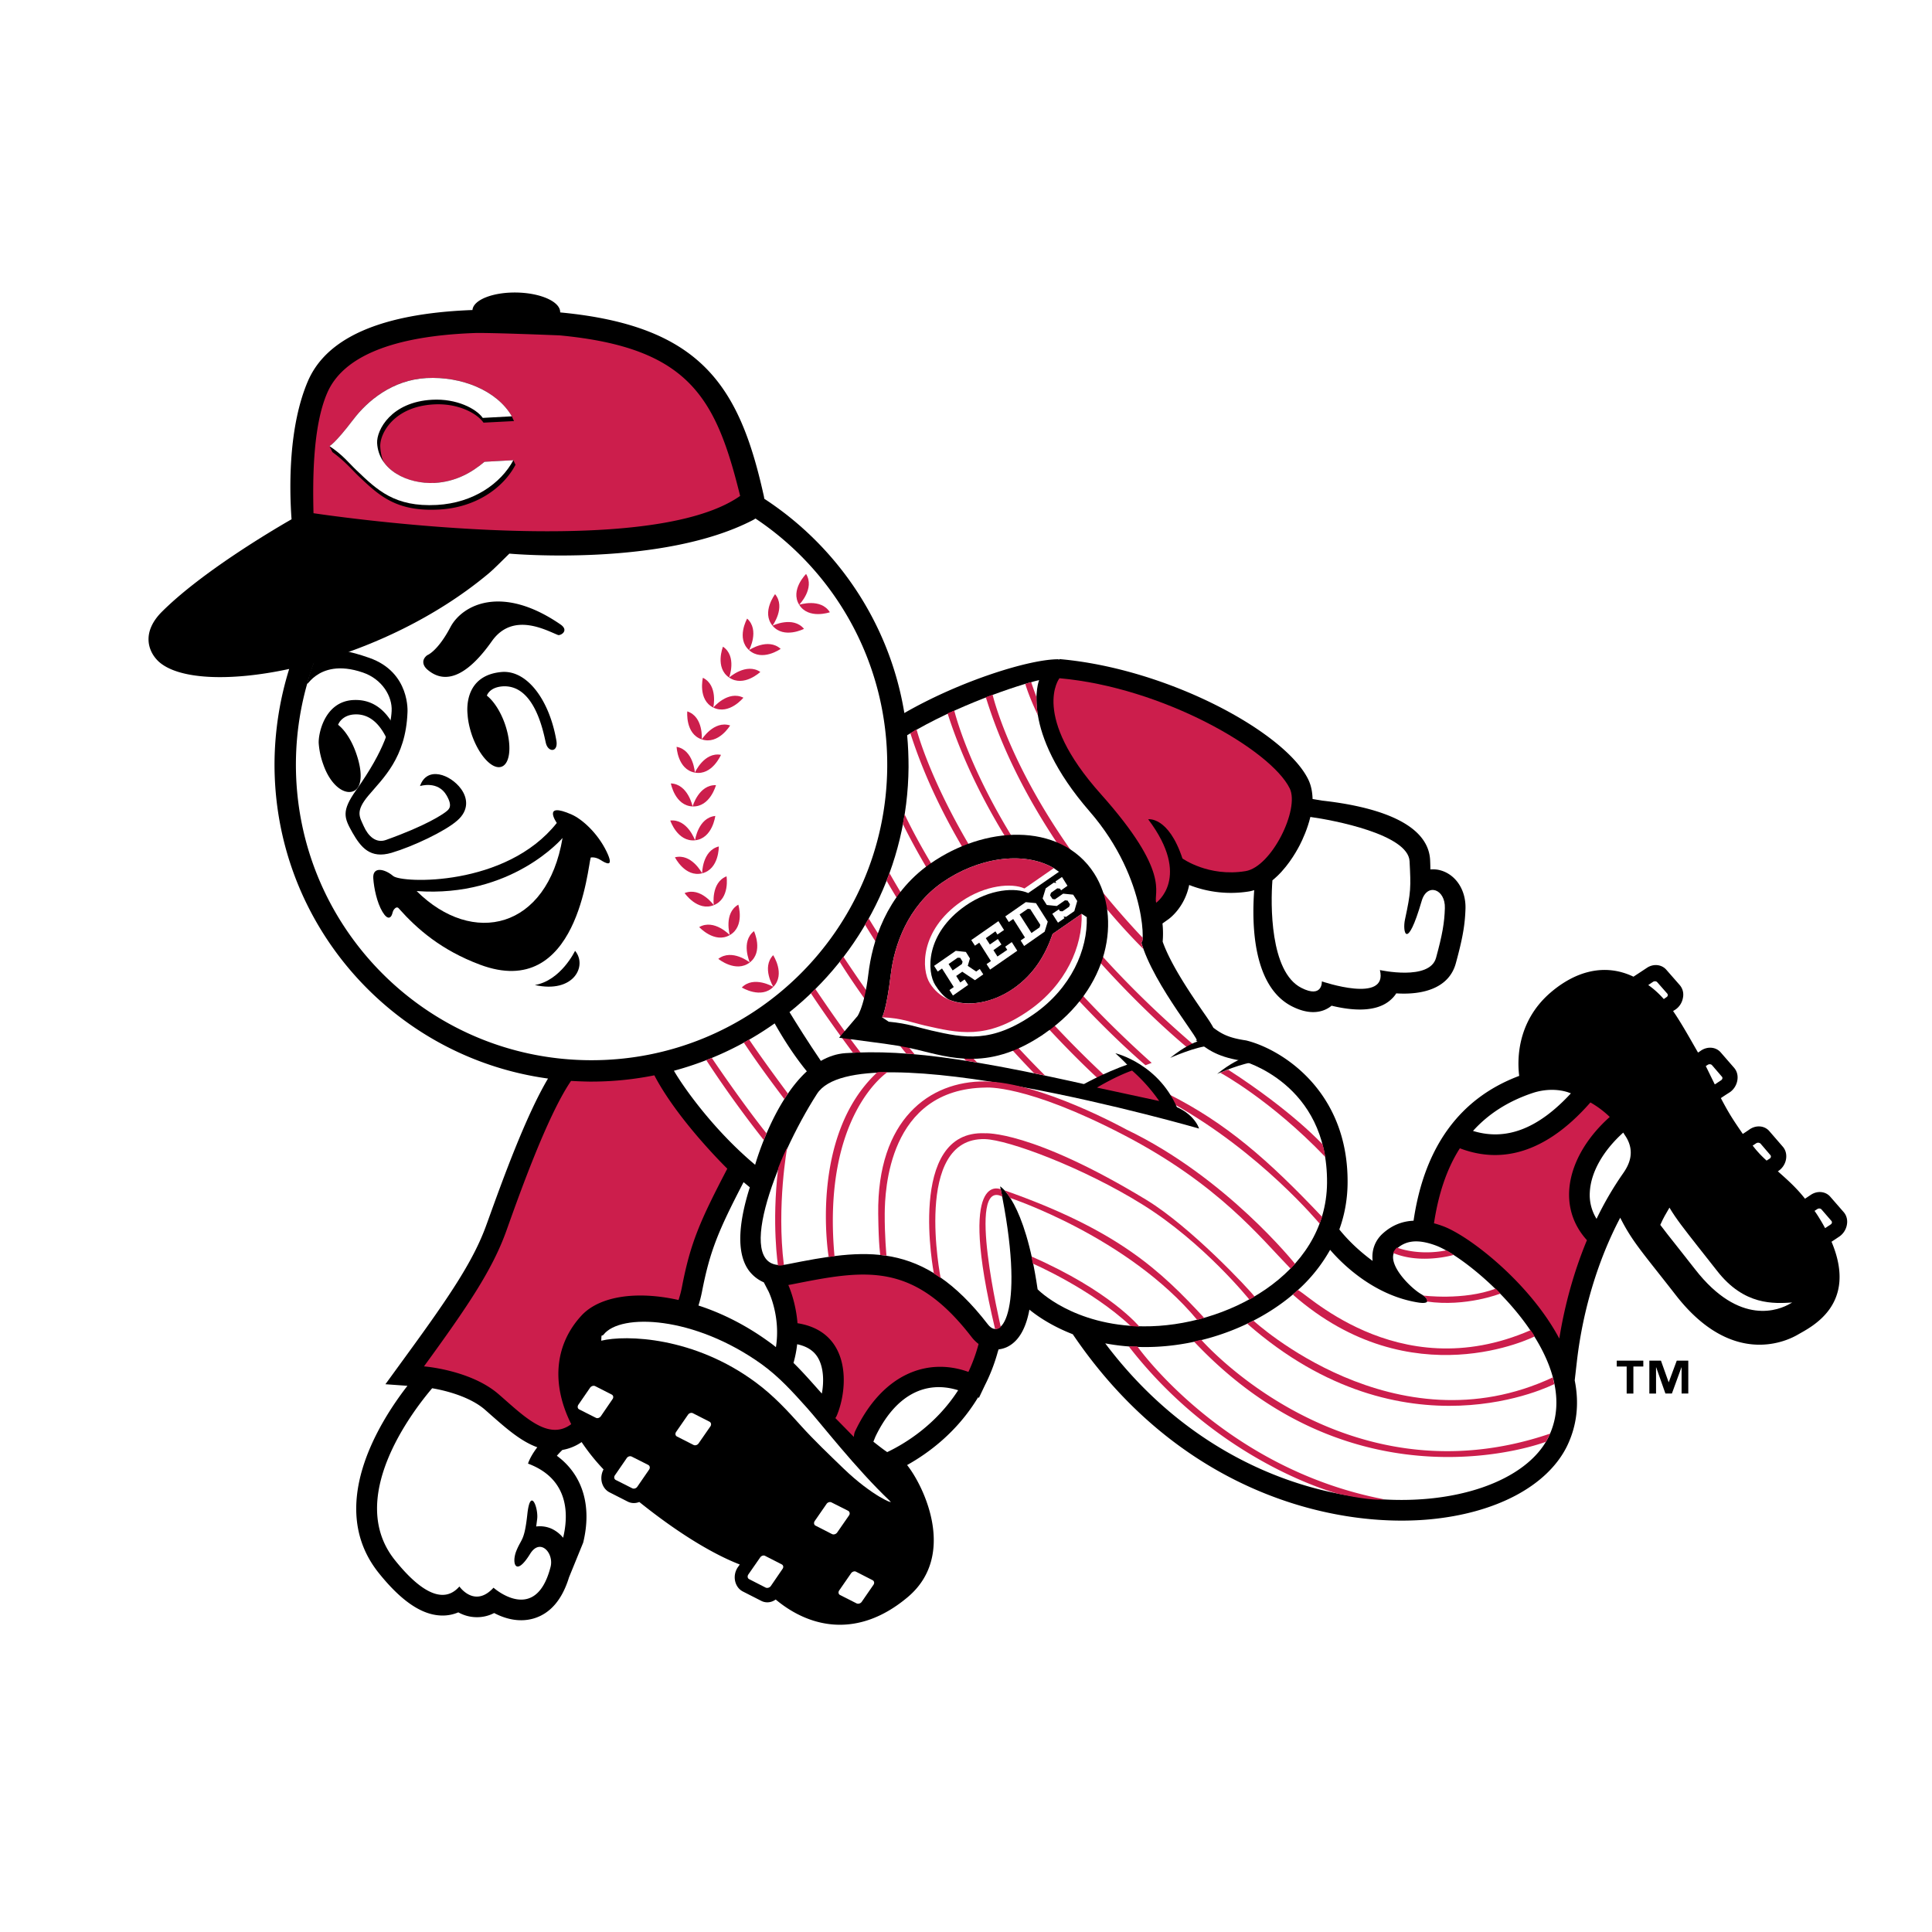 <svg xmlns="http://www.w3.org/2000/svg" width="2500" height="2500" viewBox="0 0 192.756 192.756"><path fill-rule="evenodd" clip-rule="evenodd" fill="#fff" d="M0 0h192.756v192.756H0V0z"/><path d="M186.316 118.881l-1.355-1.547a4.508 4.508 0 0 0-3.66-1.541c.117-1.271-.24-2.508-1.064-3.459l-1.348-1.547a4.462 4.462 0 0 0-2.729-1.498c.115-.289.199-.598.266-.916.26-1.41-.117-2.834-1.039-3.893-.008 0-1.348-1.555-1.348-1.555a4.497 4.497 0 0 0-3.086-1.521c-.074-.131-.141-.25-.215-.375.115-.291.197-.598.264-.906a4.655 4.655 0 0 0-1.037-3.895l-1.357-1.545c-1.506-1.739-4.043-2.048-6.021-.75l-.053.053c-3.301-.866-6.803.031-9.855 2.641-3.287 2.814-4.15 6.242-4.283 8.719-5.174 2.654-8.594 7.389-10.033 13.842a7.826 7.826 0 0 0-.914.451c.051-.518.135-1.031.148-1.562.049-6.742-2.92-11.232-6.238-13.986a6.126 6.126 0 0 0 2.098-.48c3.01.49 5.414.059 7.15-1.365 3.953-.158 6.783-2.072 7.672-5.297.73-2.663 1.014-4.278 1.064-6.175.109-2.919-1.414-5.415-3.744-6.537-.748-2.928-3.66-6.089-12.061-7.305-.066-.174-.109-.374-.184-.547-2.795-5.689-14.008-11.665-24.557-13.377v-.283c0-.042-4.125-.015-4.125-.015-3.104.266-7.886 1.763-12.312 3.817a34.79 34.79 0 0 0-13.293-18.576c-2.595-11.071-7.12-17.902-21.236-19.696 0 0-.008-.009-.008-.017-1.813-1.896-4.941-2.162-6.206-2.179-2.678-.057-4.865.642-6.206 1.854-9.383.643-15.323 3.62-17.584 8.91-1.831 4.292-2.063 9.583-1.964 13.25-3.227 1.937-8.477 5.324-11.896 8.71-1.913 1.896-2.296 3.808-2.279 5.072.017 1.665.723 3.228 1.989 4.411 2.587 2.437 7.228 2.629 11.071 2.27-.3 1.805-.475 3.62-.483 5.464-.133 15.965 10.681 29.799 25.754 33.832-1.679 3.654-3.203 7.879-4.225 10.723l-.217.6c-1.131 3.127-3.311 6.406-7.47 12.109l-2.187 2.988-3.32 4.551 2.562.189c-3.643 6.738-3.677 13.094.174 17.9 2.836 3.553 5.64 5.316 8.568 5.416a7.438 7.438 0 0 0 1.639-.133c.515.152 1.03.252 1.563.291a6.788 6.788 0 0 0 2.063-.207c1.696.607 3.41.699 5.007.207 1.863-.566 4.342-2.088 5.599-6.18-.092.266 1.314-3.209 1.314-3.209l.091-.209.049-.225a14.42 14.42 0 0 0 .333-1.898c.399.16.815.27 1.231.303 3.027 2.342 5.507 3.873 7.437 4.857.017.148.017.307.05.455.283 1.424 1.165 2.586 2.413 3.221.008 0 1.838.932 1.838.932.708.365 1.472.498 2.237.463 5.034 3.373 10.839 2.98 15.839-1.254 5.024-4.25 4.042-10.447 2.113-14.582a22.506 22.506 0 0 0 4.05-3.959l.441.15c.084.033 1.299-2.529 1.299-2.529l.598-1.283c.4-.777.732-1.639 1.039-2.52a6.306 6.306 0 0 0 1.99-1.738c.266.127.582.25.865.383 10.912 15.521 26.611 20.066 37.807 19.076 7.793-.693 13.9-4.078 16.346-9.078 1.199-2.443 1.547-5.105 1.115-7.9l.182-1.674c.332-2.729.98-5.449 1.848-8.018l.615.789 1.822 2.314c5.613 7.221 12.252 7.037 16.238 4.705 5.613-3.195 6.246-7.4 5.387-10.947.484-.631.842-1.344.992-2.129.261-1.43-.122-2.843-1.038-3.901zm-62.978-18.592c-.23-.348-.449-.723-.664-1.033-.947-1.377-2.596-3.806-3.43-5.729a8.98 8.98 0 0 0 1.225-1.505c.465.074.975.114 1.488.14.158 3.602 1.014 6.458 2.553 8.495-.588-.11-.922-.216-1.172-.368z" fill-rule="evenodd" clip-rule="evenodd" fill="#fff"/><path d="M156.729 109.082c-.098-.033-.201-.074-.299-.109-.973-.314-2.248-.346-3.518.076-2.521.842-4.467 2.139-5.949 3.783 3.303 1.018 6.506-.215 9.766-3.75zM161.953 112.998c-2.021 1.816-3.23 3.961-3.336 5.924a4.485 4.485 0 0 0 .672 2.682 32.48 32.48 0 0 1 2.629-4.512c.484-.689 1.332-2.064.275-3.717-.082-.123-.166-.248-.24-.377z" fill-rule="evenodd" clip-rule="evenodd" stroke="#fff" stroke-width="6.273" stroke-miterlimit="2.613"/><path d="M160.605 111.438a9.548 9.548 0 0 0-1.93-1.447c-5.057 5.77-9.65 5.863-13.025 4.574-1.359 2.127-2.156 4.676-2.582 7.484.301.076.602.176.918.293 2.617.973 8.617 5.631 11.586 11.207.541-3.381 1.473-6.723 2.756-9.816-3.215-3.547-1.848-8.618 2.277-12.295zM166.562 120.486c.672 1.131 1.463 2.129 2.893 3.951l1.85 2.346c2.719 3.502 5.688 3.271 7.502 3.17l-.186.102c-1.098.646-5.039 2.316-9.498-3.412l-1.846-2.346c-.666-.84-1.189-1.496-1.631-2.09.426-.932.434-.863.916-1.721zM52.682 146.025s.166-.633.923-1.631c-1.622-.584-3.069-1.863-4.5-3.113l-.732-.646c-1.447-1.25-3.793-1.883-5.257-2.129-2.063 2.43-8.618 11.029-3.719 17.145 4.018 5.014 5.814 3.318 6.438 2.635 0 0 1.514 2.182 3.403.119 0 0 4.193 3.748 5.689-2.064.366-1.373-1.032-2.961-2.046-1.297-1.464 2.361-1.847.863-1.363-.318.507-1.264.798-.93 1.097-3.67.3-2.742 1.098-.629.982.461-.033.266-.067.525-.101.781a2.907 2.907 0 0 1 1.481.199c.465.207.881.525 1.206.924.508-2.099.725-5.817-3.501-7.396zM81.629 135.502c-.407-.723-1.098-1.174-2.096-1.387a11.132 11.132 0 0 1-.366 1.861c.999.979 1.897 2.02 2.828 3.061.226-1.217.176-2.58-.366-3.535zM87.32 143.379c.033-.068-.065.166-.183.457.682.541 1.081.84 1.381 1.041 1.748-.834 4.841-2.697 7.078-6.172-3.302-1.031-6.297.514-8.276 4.674z" fill-rule="evenodd" clip-rule="evenodd" stroke="#fff" stroke-width="6.273" stroke-miterlimit="2.613"/><path d="M143.27 124.271c-1.996-.74-3.086-.406-3.893.291-1.389 1.215 1.281 3.902 2.422 4.559.656.381 1.07 1.047-.291.832-4.512-.709-7.705-3.977-8.803-5.258a15.794 15.794 0 0 1-2.729 3.561c-3.9 3.832-9.99 6.191-15.904 6.139a21.632 21.632 0 0 1-3.801-.367c14.98 19.939 39.934 18.104 44.227 9.336 3.869-7.928-7.668-17.768-11.228-19.093zM96.936 133.396c-5.889-7.635-10.714-6.688-18.01-5.238a5.5 5.5 0 0 0-.274.047c.25.584.766 1.982.915 3.812 5.341.846 5.075 6.369 3.96 9.117a1.654 1.654 0 0 1-.183.348l1.846 1.881c.017-.219.049-.408.125-.566 2.719-5.732 7.219-7.396 11.303-5.922.401-.852.749-1.783 1.016-2.787a3.682 3.682 0 0 1-.698-.692zM84.159 146.514c-1.548-1.496-2.945-2.828-4.2-4.215-1.423-1.59-2.787-3.062-4.526-4.352-6.18-4.598-12.977-4.783-15.446-4.186.016-.812.049-.365.232-.605 1.689-2.158 9.05-1.871 15.771 2.953 1.748 1.264 3.095 2.762 4.519 4.35 1.255 1.389 4.931 6.133 8.292 9.307.092.086-.15-.072 0 0 .498.392-1.764-.479-4.642-3.252zM17.811 62.423c4.425-4.392 11.496-8.319 11.496-8.319 6.28-.181 8.634-.333 16.87.342 1.115.099 1.689.723 1.048 1.265-13.833 11.537-34.371 11.622-29.414 6.712z" fill-rule="evenodd" clip-rule="evenodd" stroke="#fff" stroke-width="6.273" stroke-miterlimit="2.613"/><path d="M75.375 51.734c-.1.06-.191.126-.292.173-8.991 4.645-23.915 3.362-24.264 3.328-.799.784-1.58 1.574-2.097 2.005-5.198 4.335-11.586 7.297-17.4 8.895a29.595 29.595 0 0 0-1.798 9.906c-.132 16.287 12.96 29.605 29.249 29.736 16.287.135 29.613-12.958 29.746-29.246.081-10.33-5.15-19.466-13.144-24.797zM52.624 31.678c.009-.5-.923-.932-2.079-.947a4.25 4.25 0 0 0-1.189.134c.324-.31 1.063-.519 1.93-.5 1.165.015 2.088.447 2.079.939 0 .308-.366.574-.914.724a.57.57 0 0 0 .173-.35zM58.023 131.244c1.78-1.916 5.456-2.488 9.674-1.543.142-.43.257-.854.341-1.297.849-4.416 1.796-6.57 4.525-11.805 0 0-4.924-4.797-7.279-9.314a31.848 31.848 0 0 1-6.53.625 41.33 41.33 0 0 1-1.78-.068c-2.395 3.492-5.257 11.605-6.496 15.072-1.382 3.795-3.777 7.371-8.177 13.41 0 0 4.625.352 7.42 2.754 2.495 2.156 4.966 4.742 7.27 3.01-2.096-4.201-1.531-8.076 1.032-10.844z" fill-rule="evenodd" clip-rule="evenodd" stroke="#fff" stroke-width="6.273" stroke-miterlimit="2.613"/><path d="M123.922 105.832c-2.738-.42-3.609-1.299-4.742-2.125 1.371 1-4.168-5.383-5.348-9.822.324 1.199.863-6.042-5.127-12.937-7.045-8.118-5.031-13.093-5.031-13.093-2.055.475-8.219 2.505-13.168 5.5.1 1.046.141 2.111.141 3.193-.083 9.897-4.708 18.702-11.878 24.432.633 1.039 1.864 3.01 3.129 4.865.765-.434 1.579-.715 2.461-.773 6.229-.398 13.327.475 31.876 4.984 2.879.697 3.395 2.541 3.395 2.541s-34.015-9.828-38.115-3.467c-4.159 6.463-8.569 18.109-2.996 17.012 7.695-1.529 13.493-2.512 20.048 6 1.381 1.779 3.775-1.49 1.215-13.777 0 0 2.445 1.365 3.742 10.271 0 0 3.504 3.637 10.564 3.693 8.145.068 18.234-5.137 18.311-14.307.081-9.981-8.477-12.19-8.477-12.19z" fill-rule="evenodd" clip-rule="evenodd" stroke="#fff" stroke-width="6.273" stroke-miterlimit="2.613"/><path d="M80.499 106.885c-.732-.889-1.914-2.471-3.211-4.781a31.663 31.663 0 0 1-10.049 4.725c.899 1.564 3.927 5.891 8.102 9.383 0-.001 1.714-6.163 5.158-9.327z" fill-rule="evenodd" clip-rule="evenodd" stroke="#fff" stroke-width="6.273" stroke-miterlimit="2.613"/><path d="M77.621 126.262s-.648-4.127.018-9.717c0 0 .381-1.031.906-2.09 0 0-1.073 5.766-.341 11.738-.001 0-.134.102-.583.069zM99.281 132.598s.375.02.566-.215c0 0-3.527-14.906.166-12.994 0 0-.148-.635-.166-.732.001-.001-4.392-2.063-.566 13.941z" fill-rule="evenodd" clip-rule="evenodd"/><path d="M98.268 113.65c-7.213-.191-4.418 13.865-4.418 13.865-.407-.289-.674-.441-.674-.441s-2.777-14.355 5.092-14.008c0 0 4.615-.332 16.137 6.664 4.4 2.684 10.191 8.873 10.764 9.631 0 0-.24.141-.514.307 0 0-4.576-5.705-10.666-9.49-5.973-3.717-13.401-6.463-15.721-6.528z" fill-rule="evenodd" clip-rule="evenodd"/><path d="M103.025 126.061s5.807 2.51 9.766 6.221c0 0-.033.035.883.076 0 0-2.914-3.562-10.748-6.988l.099.691zM100.779 119.52s11.77 3.881 18.666 12.166l.699-.199c-4.326-4.67-8.518-8.721-19.947-12.732 0-.001.242.208.582.765z" fill-rule="evenodd" clip-rule="evenodd"/><path d="M87.828 125.211l.615.066s-.191-2.021-.174-4.217c.024-2.197.316-12.42 10.065-12.553 0 0 3.977-.367 13.758 4.717 9.465 4.916 13.611 10.207 16.67 13.35 0 0 .309-.299.449-.471 0 0-6.861-8.635-16.844-13.418 0 0-8.576-4.744-14.1-4.791-5.525-.043-10.765 3.791-10.648 13.223.042 3.262.209 4.094.209 4.094zM121.75 107.029s4.982 2.676 10.463 8.391c0 0-.025-.438-.256-1.238 0 0-2.961-3.285-9.416-7.453 0 0-.275.066-.791.3zM116.551 109.139c5.791 2.912 9.982 6.584 15.365 12.279 0 0-.186.441-.26.666 0 0-5.891-7.121-14.623-11.979l-.482-.966zM141.988 129.256s4.018.52 7.236-.686c0 0 .268.252.467.492 0 0-3.436 1.357-7.344.791.001.001.157-.285-.359-.597zM128.996 129.17s.131-.146.449-.457c.316-.309 9.824 9.859 23.258 4.002 0 0 .299.365.398.623.001 0-12.251 6.232-24.105-4.168z" fill-rule="evenodd" clip-rule="evenodd"/><path d="M125.061 131.766s14.102 13.043 29.863 5.656l.148.664s-14.947 7.754-30.635-6.02l.624-.3z" fill-rule="evenodd" clip-rule="evenodd"/><path d="M119.129 133.848l.715-.186s14.225 16.404 34.822 9.367l-.416.814c0 .001-18.85 7.28-35.121-9.995zM112.617 134.328h.855s8.576 12.186 24.613 15.256c0 0-.871.25-4.576-.551.001 0-11.825-3-20.892-14.705zM76.206 113.748c.083-.219.175-.447.266-.674-2.187-2.75-4.608-6.264-5.457-7.527-.183.084-.366.15-.548.225a111.543 111.543 0 0 0 5.739 7.976zM78.252 109.656c.117-.186.232-.367.357-.551-1.538-2.062-3.069-4.191-3.868-5.391-.183.1-.349.199-.532.301 1.482 2.239 2.995 4.245 4.043 5.641zM85.856 105c-1.764-2.283-3.611-4.994-4.517-6.342-.142.141-.292.307-.433.451a129.27 129.27 0 0 0 4.192 5.922c.25-.017.507-.017.758-.031zM90.414 105.111c.266.02.549.045.832.068-2.969-3.541-6.147-8.285-7.104-9.729-.132.166-.232.332-.366.505 2.446 3.887 5.557 7.848 6.638 9.156zM96.378 105.832c.366.047.741.111 1.124.18-5.242-5.432-9.674-12.46-10.831-14.375-.133.218-.249.4-.366.617 3.677 6.09 8.602 11.904 10.073 13.578zM104.271 107.311C95.29 98.4 89.965 89.293 88.742 87.104c-.092.259-.2.5-.291.758 5.39 9.384 12.859 17.317 14.723 19.214.367.074.732.151 1.097.235zM110.246 108.242l.781-.174C97.336 95.514 91.329 83.544 90.248 81.232c-.05.342-.117.641-.174.974 7.346 14.786 20.172 26.036 20.172 26.036zM114.287 106.277l.615-.232C96.687 89.759 91.995 74.827 91.445 72.771c-.215.1-.391.251-.616.385 5.915 18.474 23.458 33.121 23.458 33.121zM118.439 104.5l.557-.342c-18.699-16.081-23.141-30.803-23.79-33.265-.217.1-.451.181-.666.281 6.022 18.818 23.899 33.326 23.899 33.326zM114.072 94.674c-.092-.275-.184-.532-.24-.789.074.266.139.123.174-.318-11.48-12.185-14.492-22.341-14.975-24.256-.215.084-.449.166-.674.25 4.002 13.035 13.735 23.159 15.715 25.113zM103.408 69.536c-.309-.815-.492-1.372-.525-1.472-.191.05-.383.101-.59.167.398 1.355 1.23 3.069 1.264 3.135a10.566 10.566 0 0 1-.149-1.83zM82.678 125.41s-2.029-12.035 4.858-18.434c0 0 .066-.033 1.022-.014 0 0-6.588 4.266-5.298 18.381l-.582.067zM139.377 124.471s2.021.84 4.908.283c0 0 .074 0 .748.449 0 0-3.262.971-6.037-.193 0 0 .106-.299.381-.539z" fill-rule="evenodd" clip-rule="evenodd"/><path d="M115.686 110.438s-1.846-3.109-4.408-5.357c0 0 4.525 1.057 6.338 5.873l-1.93-.516zM125.434 105.297s-1.338-.283-4 1.848c0 0 2.654-1.182 3.986-1.201l.014-.647zM120.742 103.693s-1.33-.291-3.992 1.854c0 0 2.652-1.182 3.992-1.205v-.649z" fill-rule="evenodd" clip-rule="evenodd" stroke="#fff" stroke-width="6.273" stroke-miterlimit="2.613"/><path d="M103.391 101.754c5.816-4.043 6.68-10.232 4.441-13.751-2.678-4.2-9.182-3.967-14.1-.54-3.95 2.744-5.173 7.035-5.514 9.882-.466 3.893-1.398 4.99-1.398 4.99 2.479.324 3.686.516 4.941.822 3.529.851 6.739 1.999 11.63-1.403z" fill-rule="evenodd" clip-rule="evenodd" stroke="#fff" stroke-width="3.178" stroke-miterlimit="2.613"/><path fill-rule="evenodd" clip-rule="evenodd" stroke="#fff" stroke-width="6.273" stroke-miterlimit="2.613" d="M100.172 92.787l-.559-.884-2.702 1.883h-.009l.368.565.431-.3 1.164 1.836-.424.295v.007l-.007.008.349.539 2.711-1.879-.549-.864-.656.459.207.313-.982.666-.399-.633.799-.566-.357-.546-.799.546-.406-.631.962-.681.2.315.658-.448z"/><path d="M97.395 96.93l-.841-.566.217-.74-.408-.65-1.006-.109-2.163 1.499.366.566.426-.303 1.172 1.85-.432.301.349.547 1.523-1.064-.358-.541-.433.301-.407-.65.607-.422 1.265.846.83-.582-.35-.539-.357.256zm-2.755-.748l.907-.633.257.015.234.384-.068.234-.923.639-.407-.639z" fill-rule="evenodd" clip-rule="evenodd"/><path d="M97.395 96.93l-.841-.566.217-.74-.408-.65-1.006-.109-2.163 1.499.366.566.426-.303 1.172 1.85-.432.301.349.547 1.523-1.064-.358-.541-.433.301-.407-.65.607-.422 1.265.846.83-.582-.35-.539-.357.256m-2.755-.748l.907-.633.257.015.234.384-.068.234-.923.639-.407-.639z" fill="none" stroke="#fff" stroke-width="6.273" stroke-miterlimit="2.613"/><path d="M107.916 91.171l-2.895 2.005c-.682 1.987-1.797 3.984-3.91 5.451-2.062 1.43-4.558 1.887-6.438 1.104-.549-.297-1.064-.973-1.355-1.438-.857-1.33-1.015-5.125 3.019-7.936 2.437-1.696 5.007-1.822 6.248-1.256l3.068-2.122c-.131-.083-.514-.366-.514-.366-3.096-1.788-7.637-1-11.131 1.43-3.443 2.396-4.774 6.241-5.124 9.111-.466 3.799-.881 4.34-.881 4.34l.666.443c1.913.174 2.911.574 4.259.879 3.311.758 6.007 1.291 10.232-1.645 3.701-2.58 5.373-6.422 5.266-9.667l-.51-.333z" fill-rule="evenodd" clip-rule="evenodd" stroke="#fff" stroke-width="6.273" stroke-miterlimit="2.613"/><path d="M92.278 102.318c-1.348-.314-2.354-.746-4.276-.824 0 0 .416-.541.881-4.34.35-2.87 1.681-6.714 5.124-9.111 3.495-2.429 8.036-3.217 11.131-1.43l-2.928 2.03c-1.24-.566-3.895-.366-6.323 1.315-4.126 2.876-3.976 6.805-3.11 8.15 1.772 2.797 5.639 2.389 8.334.518 2.113-1.467 3.229-3.464 3.91-5.451l2.895-2.005c.109 3.227-1.564 7.088-5.266 9.651-4.224 2.947-7.062 2.247-10.372 1.497z" fill-rule="evenodd" clip-rule="evenodd" stroke="#fff" stroke-width="6.273" stroke-miterlimit="2.613"/><path d="M102.342 90.007l-2.045 1.423.35.558h.008l.434-.299 1.172 1.845-.432.299.348.551 2.047-1.43.309-.999-1.174-1.848-1.017-.1zm1.449 2.262l-.068.252-.814.565-1.182-1.849.816-.565.248.033 1 1.564z" fill-rule="evenodd" clip-rule="evenodd"/><path d="M102.342 90.007l-2.045 1.423.35.558h.008l.434-.299 1.172 1.845-.432.299.348.551 2.047-1.43.309-.999-1.174-1.848-1.017-.1m1.449 2.262l-.068.252-.814.565-1.182-1.849.816-.565.248.033 1 1.564z" fill="none" stroke="#fff" stroke-width="6.273" stroke-miterlimit="2.613"/><path fill-rule="evenodd" clip-rule="evenodd" stroke="#fff" stroke-width="6.273" stroke-miterlimit="2.613" d="M107.068 89.26l-.998-.1-.816.566-.248-.033-.235-.36.084-.258.631-.447.268.033.107.167.641-.452-.549-.879-.656.446.09.153-.258-.034-.797.566-.309 1.013.416.651.999.1.814-.566.26.024.24.375-.082.24-.666.458-.25-.017-.117-.182-.649.447.567.884.648-.451-.099-.157.265.025.815-.566.291-1.014-.407-.632zM42.625 65.369s1.032-.366 2.321-2.813c1.182-2.211 5.107-4.274 10.948-.273.949.639.017 1.157-.217 1.072-1.132-.433-4.492-2.37-6.604.616-2.046 2.903-4.359 4.626-6.439 2.829-.443-.384-.616-.965-.009-1.431zM50.028 67.047c2.554-.231 4.791 2.796 5.482 6.848.2 1.171-.814 1.205-1.048.24-.232-.98-1.089-5.864-4.317-5.657-.898.066-1.389.466-1.572.924.666.524 1.348 1.537 1.797 2.811.715 2.047.566 3.968-.334 4.283-.906.319-2.221-1.079-2.943-3.128-.25-.731-.4-1.431-.441-2.062-.092-.822-.159-3.932 3.376-4.259zM35.247 69.843c2.112-.107 3.51 1.216 4.409 3.312a7.889 7.889 0 0 1-.6 1.729c-.566-1.722-1.646-3.745-3.727-3.603-.897.058-1.422.575-1.596 1.032.665.516 1.348 1.54 1.788 2.805.723 2.044.583 3.526-.316 3.84-.906.318-2.238-.632-2.953-2.695a7.788 7.788 0 0 1-.449-2.044c-.083-.83.498-4.224 3.444-4.376z"/><path d="M41.901 78.427s1.788-.589 2.662.941c.633 1.107.233 1.388-.117 1.655-.333.251-1.904 1.339-5.939 2.78-.99.357-1.771-.375-2.212-1.364-.408-.932-.882-1.463.458-3.062 1.446-1.723 3.727-3.745 3.901-8.285 0 0 .316-4.011-3.81-5.457-4.226-1.481-4.659-.498-5.241-.232 0 0-.483.979-.891 2.496-.39 1.479.674-2.462 5.499-.798 1.914.656 2.945 2.376 2.862 3.84-.075 1.483-.649 3.813-3.536 7.887-1.497 2.113-1.206 2.761-.374 4.244.848 1.479 1.78 2.642 3.91 2.011 2.129-.632 5.332-2.145 6.538-3.209 1.215-1.049 1.041-2.281.375-3.18-1.041-1.413-3.377-2.311-4.085-.267zM55.552 82.106s-1.522-2.162 1.48-.841c1.039.457 2.588 1.839 3.486 3.693.799 1.656-.051 1.19-.599.841-.549-.35-.981-.242-.981-.242-.3.833-1.272 14.351-11.048 10.689-3.867-1.448-6.271-3.558-8.068-5.573-.033-.041-.199-.3-.474.018-.208.241-.166.433-.274.633-.1.199-.383.532-.915-.352-.557-.932-.848-2.363-.916-3.328-.091-1.23 1.131-.964 1.979-.248.849.732 11.264 1.113 16.33-5.29z" fill-rule="evenodd" clip-rule="evenodd" stroke="#fff" stroke-width="6.273" stroke-miterlimit="2.613"/><path d="M56.125 83.604c-1.522 9.099-8.951 10.862-14.557 5.298 9.491.691 14.557-5.298 14.557-5.298zM57.374 94.864c1.247 1.483-.117 4.278-4.01 3.413 2.603-.451 4.01-3.413 4.01-3.413z" fill-rule="evenodd" clip-rule="evenodd" stroke="#fff" stroke-width="6.273" stroke-miterlimit="2.613"/><path d="M77.155 98.459s-1.198-1.93-.017-3.16c0 0 1.248 1.894.017 3.16zM77.155 98.459s-1.955-1.156-3.144.064c0 0 1.921 1.186 3.144-.064zM74.809 96.023s-.932-2.072.417-3.123c-.001.001.963 2.049-.417 3.123zM74.809 96.023s-1.78-1.406-3.144-.358c0 0 1.746 1.431 3.144.358zM72.812 93.293s-.631-2.189.849-3.035c0 0 .673 2.163-.849 3.035zM72.812 93.293s-1.563-1.646-3.052-.798c0 .001 1.53 1.672 3.052.798zM71.215 90.307s-.315-2.245 1.272-2.876c.001-.001.358 2.229-1.272 2.876zM71.215 90.307s-1.314-1.844-2.911-1.205c.001 0 1.281 1.862 2.911 1.205zM70.051 87.131s0-2.264 1.664-2.68c0 0 .041 2.262-1.664 2.68zM70.051 87.131s-1.048-2.015-2.712-1.598c0 0 1.006 2.021 2.712 1.598zM69.344 83.837s.308-2.255 2.021-2.43c-.001 0-.275 2.245-2.021 2.43zM69.344 83.837s-.756-2.148-2.471-1.973c0 0 .714 2.146 2.471 1.973zM69.102 80.458s.616-2.187 2.33-2.121c0 0-.583 2.186-2.33 2.121zM69.102 80.458s-.466-2.231-2.171-2.296c0 0 .408 2.228 2.171 2.296zM69.328 77.083s.923-2.083 2.603-1.773c-.001-.001-.883 2.086-2.603 1.773zM69.328 77.083s-.142-2.263-1.823-2.572c0-.001.091 2.262 1.823 2.572zM70.017 73.769s1.206-1.92 2.828-1.389c0 0-1.156 1.941-2.828 1.389zM70.017 73.769s.183-2.263-1.447-2.794c0 0-.217 2.247 1.447 2.794zM71.166 70.593s1.463-1.748 3.003-.983c-.001 0-1.423 1.756-3.003.983zM71.166 70.593s.499-2.222-1.04-2.971c-.001.001-.524 2.196 1.04 2.971zM72.746 67.598s1.697-1.514 3.111-.558c0 .001-1.647 1.557-3.111.558zM72.746 67.598s.799-2.129-.616-3.079c0 .001-.831 2.097.616 3.079zM74.734 64.862s1.881-1.274 3.153-.125c0 0-1.846 1.313-3.153.125zM74.734 64.862s1.081-1.998-.191-3.145c-.001 0-1.115 1.971.191 3.145zM77.072 62.423s2.046-.999 3.144.317c0 .001-2.013 1.032-3.144-.317zM77.072 62.423s1.347-1.831.258-3.143c0 0-1.373 1.798-.258 3.143z" fill-rule="evenodd" clip-rule="evenodd" stroke="#fff" stroke-width="5.382" stroke-miterlimit="2.613"/><path d="M79.733 60.336s2.164-.699 3.062.749c0 0-2.13.739-3.062-.749z" fill-rule="evenodd" clip-rule="evenodd" stroke="#fff" stroke-width="6.273" stroke-miterlimit="2.613"/><path d="M79.733 60.336s1.589-1.622.69-3.071c0 0-1.604 1.583-.69 3.071z" fill-rule="evenodd" clip-rule="evenodd" stroke="#fff" stroke-width="5.382" stroke-miterlimit="2.613"/><path d="M76.389 158.395c.166.074.4.01.517-.158l1.172-1.715c.118-.166.075-.365-.091-.447l-1.646-.842c-.151-.09-.383-.018-.5.156l-1.181 1.699c-.117.184-.076.383.083.465l1.646.842zM63.08 148.486c.166.084.398.008.507-.158l1.174-1.705c.115-.166.082-.373-.083-.465l-1.647-.832c-.167-.084-.391-.02-.507.158l-1.173 1.705c-.117.166-.083.381.083.467l1.646.83zM59.437 141.447c.166.094.382.02.507-.146l1.173-1.717c.116-.166.075-.365-.083-.447l-1.647-.84c-.166-.084-.399-.01-.515.156l-1.174 1.707c-.106.174-.074.375.092.457l1.647.83zM69.194 144.162c.158.08.392.016.507-.158l1.182-1.705c.108-.166.066-.375-.101-.459l-1.646-.84c-.167-.084-.383-.018-.5.156l-1.18 1.707c-.117.174-.075.375.083.457l1.655.842zM85.456 159.967c.167.082.4.016.516-.15l1.182-1.713c.108-.166.066-.365-.1-.451l-1.64-.84c-.166-.092-.389-.006-.506.158l-1.181 1.707c-.116.174-.076.373.083.457l1.646.832zM83.01 153.055c.176.082.399.008.517-.16l1.181-1.703c.117-.166.066-.373-.091-.461l-1.647-.83c-.158-.09-.391-.025-.508.15l-1.181 1.707c-.108.172-.075.373.083.455l1.646.842zM182.715 121.803l-.98-1.133c-.1-.117-.291-.133-.434-.033l-.264.174c.148.207.297.426.447.674.234.375.432.717.607 1.049l.549-.365c.143-.085.176-.253.075-.366zM175.021 114.496c.424.531.84.943 1.232 1.297l.297-.189c.143-.09.176-.256.076-.365l-.98-1.143a.364.364 0 0 0-.436-.029l-.348.229.159.2zM171.086 108.193l.633-.418c.133-.09.174-.266.066-.365l-.973-1.133c-.102-.115-.291-.133-.441-.033l-.184.119c.309.621.6 1.231.899 1.83zM165.996 99.676l.266-.186c.143-.082.176-.248.074-.365l-.988-1.123c-.092-.115-.283-.133-.426-.043l-.475.318c.5.35 1.016.799 1.549 1.399zM115.918 110.223l-8.117-1.871s2.18-1.275 4.906-2.223c0 0 3.127 1.978 3.211 4.094z" fill-rule="evenodd" clip-rule="evenodd" stroke="#fff" stroke-width="6.273" stroke-miterlimit="2.613"/><path d="M112.949 106.811s-1.381.443-3.504 1.697l6.209 1.34a17 17 0 0 0-2.705-3.037zM55.826 33.46s-6.954-.284-8.486-.233c-8.21.299-13.159 2.363-14.705 6.004-1.457 3.38-1.432 8.818-1.357 11.972 0 0 32.975 5.031 42.566-1.724-2.412-9.773-5.05-14.797-18.018-16.019z" fill-rule="evenodd" clip-rule="evenodd" stroke="#fff" stroke-width="6.273" stroke-miterlimit="2.613"/><path d="M51.217 45.912l-2.877.159c-1.282 1.079-2.879 1.996-4.976 2.11-2.045.11-4.008-.665-5.032-2.011-.274-.451-.366-1.149-.392-1.598-.066-1.297 1.34-4.01 5.349-4.225 2.413-.132 4.293.881 4.951 1.821l3.044-.157a5.603 5.603 0 0 1-.217-.476c-1.489-2.586-5.041-4.001-8.518-3.816-3.411.181-5.906 2.296-7.304 4.141-1.864 2.447-2.379 2.647-2.379 2.647l.3.599c1.297.955 1.846 1.664 2.678 2.462 2.055 1.954 3.769 3.493 7.961 3.269 3.668-.193 6.413-2.156 7.626-4.466l-.214-.459z" fill-rule="evenodd" clip-rule="evenodd" stroke="#fff" stroke-width="6.273" stroke-miterlimit="2.613"/><path d="M35.587 46.937c-.84-.8-1.38-1.549-2.72-2.429 0 0 .516-.2 2.379-2.647 1.397-1.845 3.893-3.96 7.304-4.141 3.477-.185 7.028 1.23 8.518 3.816l-2.904.158c-.655-.931-2.627-1.944-5.04-1.812-4.101.215-5.564 3.028-5.498 4.326.15 2.72 3.069 4.107 5.739 3.974 2.097-.114 3.693-1.032 4.976-2.11l2.877-.159c-1.23 2.303-3.968 4.266-7.635 4.466-4.195.224-5.941-1.479-7.996-3.442z" fill-rule="evenodd" clip-rule="evenodd" stroke="#fff" stroke-width="6.273" stroke-miterlimit="2.613"/><path d="M183.947 120.936l-1.348-1.547c-.467-.531-1.281-.615-1.93-.182l-.584.389c-.898-1.154-1.928-2.037-2.711-2.736.025-.016.033-.016.033-.016.408-.266.701-.699.783-1.182.084-.475-.033-.932-.326-1.264l-1.346-1.555c-.467-.535-1.273-.611-1.922-.193 0 0-.332.234-.717.482-.85-1.248-1.307-1.889-2.188-3.574.439-.301.867-.566.867-.566.406-.268.689-.709.773-1.186.09-.479-.027-.932-.318-1.27l-1.346-1.547c-.469-.535-1.283-.609-1.932-.191 0 0-.232.166-.324.215-.773-1.346-1.672-2.963-2.486-4.141.133-.086.215-.135.215-.135.4-.264.684-.697.766-1.182.1-.475-.025-.93-.316-1.271l-1.346-1.537c-.467-.532-1.283-.619-1.932-.186 0 0-.781.518-1.34.883-2.9-1.385-5.812-.516-8.25 1.564-3.52 3.01-3.318 7.021-3.152 8.334-5.914 2.215-9.459 7.072-10.539 14.449-1.141.049-2.139.457-3.012 1.223-.807.697-1.191 1.68-1.074 2.762v.025c-1.547-1.139-2.619-2.264-3.32-3.137.533-1.473.809-3.012.824-4.625.084-9.168-6.521-13.303-10.014-14.207l-.102-.027-.107-.016c-1.721-.258-2.404-.682-3.17-1.254-.248-.467-.59-.965-.965-1.498-1.164-1.689-3.26-4.725-4.092-7.087a9.587 9.587 0 0 0-.018-1.815l.549-.39c.184-.125 1.664-1.222 2.115-3.451a11.355 11.355 0 0 0 5.955.647 3.58 3.58 0 0 0 .533-.133c-.268 3.594-.084 9.636 3.768 11.597 1.805.914 3.02.566 3.719.107.082-.059.156-.107.23-.174 1.998.49 4.494.713 5.924-.609.166-.148.365-.355.531-.621 2.697.174 5.266-.531 5.941-2.995.664-2.428.914-3.792.965-5.441.066-1.997-1.115-3.627-2.814-3.908a3.196 3.196 0 0 0-.688-.019c0-.3-.01-.605-.025-.932-.199-3.926-5.965-5.404-10.781-5.937l-.947-.16c-.018-.672-.135-1.347-.434-1.956-2.303-4.715-13.975-11.046-24.805-12.002l-.1.076v-.059c-2.838-.026-9.774 2.13-15.39 5.364-1.464-8.931-6.68-16.618-13.974-21.377a3.537 3.537 0 0 0-.085-.45c-2.42-10.814-6.255-16.818-20.279-18.142v-.006c.033-1.05-1.914-1.931-4.334-1.979-2.386-.043-4.333.731-4.417 1.746-11.646.432-15.181 4.207-16.429 7.121-1.921 4.506-1.855 10.514-1.621 13.756-2.146 1.231-9.01 5.324-12.911 9.203-2.03 2.011-1.464 3.926-.367 4.973 1.931 1.796 7.005 2.062 13.043.758a32.265 32.265 0 0 0-1.463 9.275c-.125 16.086 11.762 29.463 27.285 31.59-2.246 3.779-4.609 10.342-5.932 14.01l-.215.59c-1.257 3.496-3.552 6.947-7.895 12.902l-2.179 2.996 2.196.158c-2.845 3.668-8.136 12.086-2.861 18.676 2.229 2.777 4.259 4.172 6.213 4.24a3.982 3.982 0 0 0 1.723-.314c.449.246.973.432 1.597.473a3.704 3.704 0 0 0 1.979-.406c1.015.533 2.455.988 3.977.533 1.638-.5 2.812-1.873 3.493-4.094l1.415-3.469c.898-3.703-.083-6.789-2.629-8.66.117-.133.251-.283.408-.441l.142-.139a4.834 4.834 0 0 0 1.921-.785 20.566 20.566 0 0 0 2.187 2.727 1.85 1.85 0 0 0-.183 1.227c.1.471.382.855.774 1.057l1.83.932c.367.182.774.182 1.147.033 4.916 3.943 8.318 5.58 10.024 6.236-.108.16-.183.26-.183.26a1.776 1.776 0 0 0-.283 1.381c.1.475.383.855.782 1.057l1.83.932c.466.24 1.015.174 1.438-.135 3.52 2.938 8.336 3.846 13.193-.256 4.885-4.137 1.64-10.99-.083-13.16 2.089-1.164 4.983-3.268 7.079-6.748l.092.033.607-1.277c.508-1 .947-2.117 1.281-3.338 0 0 0-.008.008-.008.018-.068.033-.125.059-.199.266-.035.549-.104.814-.225 1.24-.576 1.932-1.953 2.264-3.744.783.641 2.221 1.637 4.326 2.455 10.514 15.545 25.66 19.348 35.502 18.48 6.688-.598 11.846-3.328 13.811-7.318.98-2.029 1.236-4.227.766-6.557l.23-2.01c.6-5.094 2.131-10.084 4.311-14.219 1.213 2.412 2.262 3.504 5.555 7.736 5.475 7.029 10.799 4.73 12.178 3.92 1.318-.766 6.008-2.973 3.348-9.26.406-.266.764-.508.764-.508.398-.266.682-.699.766-1.174.093-.473-.024-.937-.315-1.271zm-113.896 7.867c.782-3.982 1.597-5.969 4.135-10.859l.623.514c-1.023 3.227-1.422 6.354-.166 8.203.232.34.732.92 1.563 1.279l.417.807.05.092c.025.053 1.231 2.512.74 5.566-.257-.211-.523-.41-.806-.609-2.263-1.631-4.642-2.805-6.921-3.543a13.2 13.2 0 0 0 .365-1.45z" fill-rule="evenodd" clip-rule="evenodd"/><path d="M156.729 109.082c-.098-.033-.201-.074-.299-.109-.973-.314-2.248-.346-3.518.076-2.521.842-4.467 2.139-5.949 3.783 3.303 1.018 6.506-.215 9.766-3.75zM161.953 112.998c-2.021 1.816-3.23 3.961-3.336 5.924a4.485 4.485 0 0 0 .672 2.682 32.48 32.48 0 0 1 2.629-4.512c.484-.689 1.332-2.064.275-3.717-.082-.123-.166-.248-.24-.377z" fill-rule="evenodd" clip-rule="evenodd" fill="#fff"/><path d="M160.605 111.438a9.548 9.548 0 0 0-1.93-1.447c-5.057 5.77-9.65 5.863-13.025 4.574-1.359 2.127-2.156 4.676-2.582 7.484.301.076.602.176.918.293 2.617.973 8.617 5.631 11.586 11.207.541-3.381 1.473-6.723 2.756-9.816-3.215-3.547-1.848-8.618 2.277-12.295z" fill-rule="evenodd" clip-rule="evenodd" fill="#cc1e4c"/><path d="M166.562 120.486c.672 1.131 1.463 2.129 2.893 3.951l1.85 2.346c2.719 3.502 5.688 3.271 7.502 3.17l-.186.102c-1.098.646-5.039 2.316-9.498-3.412l-1.846-2.346c-.666-.84-1.189-1.496-1.631-2.09.426-.932.434-.863.916-1.721zM141.84 89.892c-1.482 5.091-1.932 3.077-1.664 1.846.6-2.777.592-3.194.457-5.814-.135-2.678-7.596-4.102-9.898-4.416-.283 1.18-.758 2.221-1.064 2.819-.426.822-1.365 2.412-2.721 3.503-.184 2.329-.266 9.133 2.887 10.729 2.137 1.09 2.045-.646 2.045-.646s6.639 2.275 5.791-1.131c0 0 4.949 1.098 5.598-1.207.633-2.314.842-3.52.883-4.969.065-1.897-1.775-2.578-2.314-.714z" fill-rule="evenodd" clip-rule="evenodd" fill="#fff"/><path d="M105.703 67.667c10.289.913 21.078 7.134 22.975 10.995 1.008 2.072-1.812 7.819-4.408 8.25-3.709.609-6.297-1.263-6.297-1.263-1.406-4.241-3.418-3.908-3.418-3.908 4.375 5.804.799 8.325.799 8.325-.299-1.031 1.514-2.954-5.523-10.84-7.04-7.876-4.128-11.559-4.128-11.559z" fill-rule="evenodd" clip-rule="evenodd" fill="#cc1e4c"/><path d="M52.682 146.025s.166-.633.923-1.631c-1.622-.584-3.069-1.863-4.5-3.113l-.732-.646c-1.447-1.25-3.793-1.883-5.257-2.129-2.063 2.43-8.618 11.029-3.719 17.145 4.018 5.014 5.814 3.318 6.438 2.635 0 0 1.514 2.182 3.403.119 0 0 4.193 3.748 5.689-2.064.366-1.373-1.032-2.961-2.046-1.297-1.464 2.361-1.847.863-1.363-.318.507-1.264.798-.93 1.097-3.67.3-2.742 1.098-.629.982.461-.033.266-.067.525-.101.781a2.907 2.907 0 0 1 1.481.199c.465.207.881.525 1.206.924.508-2.099.725-5.817-3.501-7.396zM81.629 135.502c-.407-.723-1.098-1.174-2.096-1.387a11.132 11.132 0 0 1-.366 1.861c.999.979 1.897 2.02 2.828 3.061.226-1.217.176-2.58-.366-3.535zM87.32 143.379c.033-.068-.065.166-.183.457.682.541 1.081.84 1.381 1.041 1.748-.834 4.841-2.697 7.078-6.172-3.302-1.031-6.297.514-8.276 4.674zM143.27 124.271c-1.996-.74-3.086-.406-3.893.291-1.389 1.215 1.281 3.902 2.422 4.559.656.381 1.07 1.047-.291.832-4.512-.709-7.705-3.977-8.803-5.258a15.794 15.794 0 0 1-2.729 3.561c-3.9 3.832-9.99 6.191-15.904 6.139a21.632 21.632 0 0 1-3.801-.367c14.98 19.939 39.934 18.104 44.227 9.336 3.869-7.928-7.668-17.768-11.228-19.093z" fill-rule="evenodd" clip-rule="evenodd" fill="#fff"/><path d="M96.936 133.396c-5.889-7.635-10.714-6.688-18.01-5.238a5.5 5.5 0 0 0-.274.047c.25.584.766 1.982.915 3.812 5.341.846 5.075 6.369 3.96 9.117a1.654 1.654 0 0 1-.183.348l1.846 1.881c.017-.219.049-.408.125-.566 2.719-5.732 7.219-7.396 11.303-5.922.401-.852.749-1.783 1.016-2.787a3.682 3.682 0 0 1-.698-.692z" fill-rule="evenodd" clip-rule="evenodd" fill="#cc1e4c"/><path d="M84.159 146.514c-1.548-1.496-2.945-2.828-4.2-4.215-1.423-1.59-2.787-3.062-4.526-4.352-6.18-4.598-12.977-4.783-15.446-4.186.016-.812.049-.365.232-.605 1.689-2.158 9.05-1.871 15.771 2.953 1.748 1.264 3.095 2.762 4.519 4.35 1.255 1.389 4.931 6.133 8.292 9.307.092.086-.15-.072 0 0 .498.392-1.764-.479-4.642-3.252z" fill-rule="evenodd" clip-rule="evenodd" fill="#fff"/><path d="M17.811 62.423c4.425-4.392 11.496-8.319 11.496-8.319 6.28-.181 8.634-.333 16.87.342 1.115.099 1.689.723 1.048 1.265-13.833 11.537-34.371 11.622-29.414 6.712z" fill-rule="evenodd" clip-rule="evenodd"/><path d="M75.375 51.734c-.1.06-.191.126-.292.173-8.991 4.645-23.915 3.362-24.264 3.328-.799.784-1.58 1.574-2.097 2.005-5.198 4.335-11.586 7.297-17.4 8.895a29.595 29.595 0 0 0-1.798 9.906c-.132 16.287 12.96 29.605 29.249 29.736 16.287.135 29.613-12.958 29.746-29.246.081-10.33-5.15-19.466-13.144-24.797z" fill-rule="evenodd" clip-rule="evenodd" fill="#fff"/><path d="M52.624 31.678c.009-.5-.923-.932-2.079-.947a4.25 4.25 0 0 0-1.189.134c.324-.31 1.063-.519 1.93-.5 1.165.015 2.088.447 2.079.939 0 .308-.366.574-.914.724a.57.57 0 0 0 .173-.35z" fill-rule="evenodd" clip-rule="evenodd"/><path d="M58.023 131.244c1.78-1.916 5.456-2.488 9.674-1.543.142-.43.257-.854.341-1.297.849-4.416 1.796-6.57 4.525-11.805 0 0-4.924-4.797-7.279-9.314a31.848 31.848 0 0 1-6.53.625 41.33 41.33 0 0 1-1.78-.068c-2.395 3.492-5.257 11.605-6.496 15.072-1.382 3.795-3.777 7.371-8.177 13.41 0 0 4.625.352 7.42 2.754 2.495 2.156 4.966 4.742 7.27 3.01-2.096-4.201-1.531-8.076 1.032-10.844z" fill-rule="evenodd" clip-rule="evenodd" fill="#cc1e4c"/><path d="M123.922 105.832c-2.738-.42-3.609-1.299-4.742-2.125 1.371 1-4.168-5.383-5.348-9.822.324 1.199.863-6.042-5.127-12.937-7.045-8.118-5.031-13.093-5.031-13.093-2.055.475-8.219 2.505-13.168 5.5.1 1.046.141 2.111.141 3.193-.083 9.897-4.708 18.702-11.878 24.432.633 1.039 1.864 3.01 3.129 4.865.765-.434 1.579-.715 2.461-.773 6.229-.398 13.327.475 31.876 4.984 2.879.697 3.395 2.541 3.395 2.541s-34.015-9.828-38.115-3.467c-4.159 6.463-8.569 18.109-2.996 17.012 7.695-1.529 13.493-2.512 20.048 6 1.381 1.779 3.775-1.49 1.215-13.777 0 0 2.445 1.365 3.742 10.271 0 0 3.504 3.637 10.564 3.693 8.145.068 18.234-5.137 18.311-14.307.081-9.981-8.477-12.19-8.477-12.19z" fill-rule="evenodd" clip-rule="evenodd" fill="#fff"/><path d="M80.499 106.885c-.732-.889-1.914-2.471-3.211-4.781a31.663 31.663 0 0 1-10.049 4.725c.899 1.564 3.927 5.891 8.102 9.383 0-.001 1.714-6.163 5.158-9.327z" fill-rule="evenodd" clip-rule="evenodd" fill="#fff"/><path d="M77.621 126.262s-.648-4.127.018-9.717c0 0 .381-1.031.906-2.09 0 0-1.073 5.766-.341 11.738-.001 0-.134.102-.583.069zM99.281 132.598s.375.02.566-.215c0 0-3.527-14.906.166-12.994 0 0-.148-.635-.166-.732.001-.001-4.392-2.063-.566 13.941z" fill-rule="evenodd" clip-rule="evenodd" fill="#cc1e4c"/><path d="M98.268 113.65c-7.213-.191-4.418 13.865-4.418 13.865-.407-.289-.674-.441-.674-.441s-2.777-14.355 5.092-14.008c0 0 4.615-.332 16.137 6.664 4.4 2.684 10.191 8.873 10.764 9.631 0 0-.24.141-.514.307 0 0-4.576-5.705-10.666-9.49-5.973-3.717-13.401-6.463-15.721-6.528z" fill-rule="evenodd" clip-rule="evenodd" fill="#cc1e4c"/><path d="M103.025 126.061s5.807 2.51 9.766 6.221c0 0-.033.035.883.076 0 0-2.914-3.562-10.748-6.988l.099.691zM100.779 119.52s11.77 3.881 18.666 12.166l.699-.199c-4.326-4.67-8.518-8.721-19.947-12.732 0-.001.242.208.582.765z" fill-rule="evenodd" clip-rule="evenodd" fill="#cc1e4c"/><path d="M87.828 125.211l.615.066s-.191-2.021-.174-4.217c.024-2.197.316-12.42 10.065-12.553 0 0 3.977-.367 13.758 4.717 9.465 4.916 13.611 10.207 16.67 13.35 0 0 .309-.299.449-.471 0 0-6.861-8.635-16.844-13.418 0 0-8.576-4.744-14.1-4.791-5.525-.043-10.765 3.791-10.648 13.223.042 3.262.209 4.094.209 4.094zM121.75 107.029s4.982 2.676 10.463 8.391c0 0-.025-.438-.256-1.238 0 0-2.961-3.285-9.416-7.453 0 0-.275.066-.791.3zM116.551 109.139c5.791 2.912 9.982 6.584 15.365 12.279 0 0-.186.441-.26.666 0 0-5.891-7.121-14.623-11.979l-.482-.966zM141.988 129.256s4.018.52 7.236-.686c0 0 .268.252.467.492 0 0-3.436 1.357-7.344.791.001.001.157-.285-.359-.597zM128.996 129.17s.131-.146.449-.457c.316-.309 9.824 9.859 23.258 4.002 0 0 .299.365.398.623.001 0-12.251 6.232-24.105-4.168z" fill-rule="evenodd" clip-rule="evenodd" fill="#cc1e4c"/><path d="M125.061 131.766s14.102 13.043 29.863 5.656l.148.664s-14.947 7.754-30.635-6.02l.624-.3z" fill-rule="evenodd" clip-rule="evenodd" fill="#cc1e4c"/><path d="M119.129 133.848l.715-.186s14.225 16.404 34.822 9.367l-.416.814c0 .001-18.85 7.28-35.121-9.995zM112.617 134.328h.855s8.576 12.186 24.613 15.256c0 0-.871.25-4.576-.551.001 0-11.825-3-20.892-14.705zM76.206 113.748c.083-.219.175-.447.266-.674-2.187-2.75-4.608-6.264-5.457-7.527-.183.084-.366.15-.548.225a111.543 111.543 0 0 0 5.739 7.976zM78.252 109.656c.117-.186.232-.367.357-.551-1.538-2.062-3.069-4.191-3.868-5.391-.183.1-.349.199-.532.301 1.482 2.239 2.995 4.245 4.043 5.641zM85.856 105c-1.764-2.283-3.611-4.994-4.517-6.342-.142.141-.292.307-.433.451a129.27 129.27 0 0 0 4.192 5.922c.25-.017.507-.017.758-.031zM90.414 105.111c.266.02.549.045.832.068-2.969-3.541-6.147-8.285-7.104-9.729-.132.166-.232.332-.366.505 2.446 3.887 5.557 7.848 6.638 9.156zM96.378 105.832c.366.047.741.111 1.124.18-5.242-5.432-9.674-12.46-10.831-14.375-.133.218-.249.4-.366.617 3.677 6.09 8.602 11.904 10.073 13.578zM104.271 107.311C95.29 98.4 89.965 89.293 88.742 87.104c-.092.259-.2.5-.291.758 5.39 9.384 12.859 17.317 14.723 19.214.367.074.732.151 1.097.235zM110.246 108.242l.781-.174C97.336 95.514 91.329 83.544 90.248 81.232c-.05.342-.117.641-.174.974 7.346 14.786 20.172 26.036 20.172 26.036zM114.287 106.277l.615-.232C96.687 89.759 91.995 74.827 91.445 72.771c-.215.1-.391.251-.616.385 5.915 18.474 23.458 33.121 23.458 33.121zM118.439 104.5l.557-.342c-18.699-16.081-23.141-30.803-23.79-33.265-.217.1-.451.181-.666.281 6.022 18.818 23.899 33.326 23.899 33.326zM114.072 94.674c-.092-.275-.184-.532-.24-.789.074.266.139.123.174-.318-11.48-12.185-14.492-22.341-14.975-24.256-.215.084-.449.166-.674.25 4.002 13.035 13.735 23.159 15.715 25.113zM103.408 69.536c-.309-.815-.492-1.372-.525-1.472-.191.05-.383.101-.59.167.398 1.355 1.23 3.069 1.264 3.135a10.566 10.566 0 0 1-.149-1.83zM82.678 125.41s-2.029-12.035 4.858-18.434c0 0 .066-.033 1.022-.014 0 0-6.588 4.266-5.298 18.381l-.582.067zM139.377 124.471s2.021.84 4.908.283c0 0 .074 0 .748.449 0 0-3.262.971-6.037-.193 0 0 .106-.299.381-.539z" fill-rule="evenodd" clip-rule="evenodd" fill="#cc1e4c"/><path d="M115.686 110.438s-1.846-3.109-4.408-5.357c0 0 4.525 1.057 6.338 5.873l-1.93-.516zM125.434 105.297s-1.338-.283-4 1.848c0 0 2.654-1.182 3.986-1.201l.014-.647zM120.742 103.693s-1.33-.291-3.992 1.854c0 0 2.652-1.182 3.992-1.205v-.649z" fill-rule="evenodd" clip-rule="evenodd"/><path d="M103.391 101.754c5.816-4.043 6.68-10.232 4.441-13.751-2.678-4.2-9.182-3.967-14.1-.54-3.95 2.744-5.173 7.035-5.514 9.882-.466 3.893-1.398 4.99-1.398 4.99 2.479.324 3.686.516 4.941.822 3.529.851 6.739 1.999 11.63-1.403z" fill-rule="evenodd" clip-rule="evenodd" stroke="#000" stroke-width="3.178" stroke-miterlimit="2.613"/><path fill-rule="evenodd" clip-rule="evenodd" fill="#fff" d="M100.172 92.787l-.559-.884-2.702 1.883h-.009l.368.565.431-.3 1.164 1.836-.424.295v.007l-.007.008.349.539 2.711-1.879-.549-.864-.656.459.207.313-.982.666-.399-.633.799-.566-.357-.546-.799.546-.406-.631.962-.681.2.315.658-.448zM97.395 96.93l-.841-.566.217-.74-.408-.65-1.006-.109-2.163 1.499.366.566.426-.303 1.172 1.85-.432.301.349.547 1.523-1.064-.358-.541-.433.301-.407-.65.607-.422 1.265.846.83-.582-.35-.539-.357.256zm-2.755-.748l.907-.633.257.015.234.384-.068.234-.923.639-.407-.639z"/><path d="M107.916 91.171l-2.895 2.005c-.682 1.987-1.797 3.984-3.91 5.451-2.062 1.43-4.558 1.887-6.438 1.104-.549-.297-1.064-.973-1.355-1.438-.857-1.33-1.015-5.125 3.019-7.936 2.437-1.696 5.007-1.822 6.248-1.256l3.068-2.122c-.131-.083-.514-.366-.514-.366-3.096-1.788-7.637-1-11.131 1.43-3.443 2.396-4.774 6.241-5.124 9.111-.466 3.799-.881 4.34-.881 4.34l.666.443c1.913.174 2.911.574 4.259.879 3.311.758 6.007 1.291 10.232-1.645 3.701-2.58 5.373-6.422 5.266-9.667l-.51-.333z" fill-rule="evenodd" clip-rule="evenodd" fill="#fff"/><path d="M92.278 102.318c-1.348-.314-2.354-.746-4.276-.824 0 0 .416-.541.881-4.34.35-2.87 1.681-6.714 5.124-9.111 3.495-2.429 8.036-3.217 11.131-1.43l-2.928 2.03c-1.24-.566-3.895-.366-6.323 1.315-4.126 2.876-3.976 6.805-3.11 8.15 1.772 2.797 5.639 2.389 8.334.518 2.113-1.467 3.229-3.464 3.91-5.451l2.895-2.005c.109 3.227-1.564 7.088-5.266 9.651-4.224 2.947-7.062 2.247-10.372 1.497z" fill-rule="evenodd" clip-rule="evenodd" fill="#cc1e4c"/><path d="M102.342 90.007l-2.045 1.423.35.558h.008l.434-.299 1.172 1.845-.432.299.348.551 2.047-1.43.309-.999-1.174-1.848-1.017-.1zm1.449 2.262l-.068.252-.814.565-1.182-1.849.816-.565.248.033 1 1.564zM107.068 89.26l-.998-.1-.816.566-.248-.033-.235-.36.084-.258.631-.447.268.033.107.167.641-.452-.549-.879-.656.446.09.153-.258-.034-.797.566-.309 1.013.416.651.999.1.814-.566.26.024.24.375-.082.24-.666.458-.25-.017-.117-.182-.649.447.567.884.648-.451-.099-.157.265.025.815-.566.291-1.014-.407-.632z" fill-rule="evenodd" clip-rule="evenodd" fill="#fff"/><path d="M42.625 65.369s1.032-.366 2.321-2.813c1.182-2.211 5.107-4.274 10.948-.273.949.639.017 1.157-.217 1.072-1.132-.433-4.492-2.37-6.604.616-2.046 2.903-4.359 4.626-6.439 2.829-.443-.384-.616-.965-.009-1.431zM50.028 67.047c2.554-.231 4.791 2.796 5.482 6.848.2 1.171-.814 1.205-1.048.24-.232-.98-1.089-5.864-4.317-5.657-.898.066-1.389.466-1.572.924.666.524 1.348 1.537 1.797 2.811.715 2.047.566 3.968-.334 4.283-.906.319-2.221-1.079-2.943-3.128-.25-.731-.4-1.431-.441-2.062-.092-.822-.159-3.932 3.376-4.259zM35.247 69.843c2.112-.107 3.51 1.216 4.409 3.312a7.889 7.889 0 0 1-.6 1.729c-.566-1.722-1.646-3.745-3.727-3.603-.897.058-1.422.575-1.596 1.032.665.516 1.348 1.54 1.788 2.805.723 2.044.583 3.526-.316 3.84-.906.318-2.238-.632-2.953-2.695a7.788 7.788 0 0 1-.449-2.044c-.083-.83.498-4.224 3.444-4.376z" fill-rule="evenodd" clip-rule="evenodd"/><path d="M41.901 78.427s1.788-.589 2.662.941c.633 1.107.233 1.388-.117 1.655-.333.251-1.904 1.339-5.939 2.78-.99.357-1.771-.375-2.212-1.364-.408-.932-.882-1.463.458-3.062 1.446-1.723 3.727-3.745 3.901-8.285 0 0 .316-4.011-3.81-5.457-4.226-1.481-4.659-.498-5.241-.232 0 0-.483.979-.891 2.496-.39 1.479.674-2.462 5.499-.798 1.914.656 2.945 2.376 2.862 3.84-.075 1.483-.649 3.813-3.536 7.887-1.497 2.113-1.206 2.761-.374 4.244.848 1.479 1.78 2.642 3.91 2.011 2.129-.632 5.332-2.145 6.538-3.209 1.215-1.049 1.041-2.281.375-3.18-1.041-1.413-3.377-2.311-4.085-.267zM55.552 82.106s-1.522-2.162 1.48-.841c1.039.457 2.588 1.839 3.486 3.693.799 1.656-.051 1.19-.599.841-.549-.35-.981-.242-.981-.242-.3.833-1.272 14.351-11.048 10.689-3.867-1.448-6.271-3.558-8.068-5.573-.033-.041-.199-.3-.474.018-.208.241-.166.433-.274.633-.1.199-.383.532-.915-.352-.557-.932-.848-2.363-.916-3.328-.091-1.23 1.131-.964 1.979-.248.849.732 11.264 1.113 16.33-5.29z" fill-rule="evenodd" clip-rule="evenodd"/><path d="M56.125 83.604c-1.522 9.099-8.951 10.862-14.557 5.298 9.491.691 14.557-5.298 14.557-5.298z" fill-rule="evenodd" clip-rule="evenodd" fill="#fff"/><path d="M57.374 94.864c1.247 1.483-.117 4.278-4.01 3.413 2.603-.451 4.01-3.413 4.01-3.413z" fill-rule="evenodd" clip-rule="evenodd"/><path d="M77.155 98.459s-1.198-1.93-.017-3.16c0 0 1.248 1.894.017 3.16zM77.155 98.459s-1.955-1.156-3.144.064c0 0 1.921 1.186 3.144-.064zM74.809 96.023s-.932-2.072.417-3.123c-.001.001.963 2.049-.417 3.123zM74.809 96.023s-1.78-1.406-3.144-.358c0 0 1.746 1.431 3.144.358zM72.812 93.293s-.631-2.189.849-3.035c0 0 .673 2.163-.849 3.035zM72.812 93.293s-1.563-1.646-3.052-.798c0 .001 1.53 1.672 3.052.798zM71.215 90.307s-.315-2.245 1.272-2.876c.001-.001.358 2.229-1.272 2.876zM71.215 90.307s-1.314-1.844-2.911-1.205c.001 0 1.281 1.862 2.911 1.205zM70.051 87.131s0-2.264 1.664-2.68c0 0 .041 2.262-1.664 2.68zM70.051 87.131s-1.048-2.015-2.712-1.598c0 0 1.006 2.021 2.712 1.598zM69.344 83.837s.308-2.255 2.021-2.43c-.001 0-.275 2.245-2.021 2.43zM69.344 83.837s-.756-2.148-2.471-1.973c0 0 .714 2.146 2.471 1.973zM69.102 80.458s.616-2.187 2.33-2.121c0 0-.583 2.186-2.33 2.121zM69.102 80.458s-.466-2.231-2.171-2.296c0 0 .408 2.228 2.171 2.296zM69.328 77.083s.923-2.083 2.603-1.773c-.001-.001-.883 2.086-2.603 1.773zM69.328 77.083s-.142-2.263-1.823-2.572c0-.001.091 2.262 1.823 2.572zM70.017 73.769s1.206-1.92 2.828-1.389c0 0-1.156 1.941-2.828 1.389zM70.017 73.769s.183-2.263-1.447-2.794c0 0-.217 2.247 1.447 2.794zM71.166 70.593s1.463-1.748 3.003-.983c-.001 0-1.423 1.756-3.003.983zM71.166 70.593s.499-2.222-1.04-2.971c-.001.001-.524 2.196 1.04 2.971zM72.746 67.598s1.697-1.514 3.111-.558c0 .001-1.647 1.557-3.111.558zM72.746 67.598s.799-2.129-.616-3.079c0 .001-.831 2.097.616 3.079zM74.734 64.862s1.881-1.274 3.153-.125c0 0-1.846 1.313-3.153.125zM74.734 64.862s1.081-1.998-.191-3.145c-.001 0-1.115 1.971.191 3.145zM77.072 62.423s2.046-.999 3.144.317c0 .001-2.013 1.032-3.144-.317zM77.072 62.423s1.347-1.831.258-3.143c0 0-1.373 1.798-.258 3.143zM79.733 60.336s2.164-.699 3.062.749c0 0-2.13.739-3.062-.749zM79.733 60.336s1.589-1.622.69-3.071c0 0-1.604 1.583-.69 3.071z" fill-rule="evenodd" clip-rule="evenodd" fill="#cc1e4c"/><path d="M76.389 158.395c.166.074.4.01.517-.158l1.172-1.715c.118-.166.075-.365-.091-.447l-1.646-.842c-.151-.09-.383-.018-.5.156l-1.181 1.699c-.117.184-.076.383.083.465l1.646.842zM63.08 148.486c.166.084.398.008.507-.158l1.174-1.705c.115-.166.082-.373-.083-.465l-1.647-.832c-.167-.084-.391-.02-.507.158l-1.173 1.705c-.117.166-.083.381.083.467l1.646.83zM59.437 141.447c.166.094.382.02.507-.146l1.173-1.717c.116-.166.075-.365-.083-.447l-1.647-.84c-.166-.084-.399-.01-.515.156l-1.174 1.707c-.106.174-.074.375.092.457l1.647.83zM69.194 144.162c.158.08.392.016.507-.158l1.182-1.705c.108-.166.066-.375-.101-.459l-1.646-.84c-.167-.084-.383-.018-.5.156l-1.18 1.707c-.117.174-.075.375.083.457l1.655.842zM85.456 159.967c.167.082.4.016.516-.15l1.182-1.713c.108-.166.066-.365-.1-.451l-1.64-.84c-.166-.092-.389-.006-.506.158l-1.181 1.707c-.116.174-.076.373.083.457l1.646.832zM83.01 153.055c.176.082.399.008.517-.16l1.181-1.703c.117-.166.066-.373-.091-.461l-1.647-.83c-.158-.09-.391-.025-.508.15l-1.181 1.707c-.108.172-.075.373.083.455l1.646.842zM182.715 121.803l-.98-1.133c-.1-.117-.291-.133-.434-.033l-.264.174c.148.207.297.426.447.674.234.375.432.717.607 1.049l.549-.365c.143-.085.176-.253.075-.366zM175.021 114.496c.424.531.84.943 1.232 1.297l.297-.189c.143-.09.176-.256.076-.365l-.98-1.143a.364.364 0 0 0-.436-.029l-.348.229.159.2zM171.086 108.193l.633-.418c.133-.09.174-.266.066-.365l-.973-1.133c-.102-.115-.291-.133-.441-.033l-.184.119c.309.621.6 1.231.899 1.83zM165.996 99.676l.266-.186c.143-.082.176-.248.074-.365l-.988-1.123c-.092-.115-.283-.133-.426-.043l-.475.318c.5.35 1.016.799 1.549 1.399z" fill-rule="evenodd" clip-rule="evenodd" fill="#fff"/><path d="M115.918 110.223l-8.117-1.871s2.18-1.275 4.906-2.223c0 0 3.127 1.978 3.211 4.094z" fill-rule="evenodd" clip-rule="evenodd"/><path d="M112.949 106.811s-1.381.443-3.504 1.697l6.209 1.34a17 17 0 0 0-2.705-3.037zM55.826 33.46s-6.954-.284-8.486-.233c-8.21.299-13.159 2.363-14.705 6.004-1.457 3.38-1.432 8.818-1.357 11.972 0 0 32.975 5.031 42.566-1.724-2.412-9.773-5.05-14.797-18.018-16.019z" fill-rule="evenodd" clip-rule="evenodd" fill="#cc1e4c"/><path d="M51.217 45.912l-2.877.159c-1.282 1.079-2.879 1.996-4.976 2.11-2.045.11-4.008-.665-5.032-2.011-.274-.451-.366-1.149-.392-1.598-.066-1.297 1.34-4.01 5.349-4.225 2.413-.132 4.293.881 4.951 1.821l3.044-.157a5.603 5.603 0 0 1-.217-.476c-1.489-2.586-5.041-4.001-8.518-3.816-3.411.181-5.906 2.296-7.304 4.141-1.864 2.447-2.379 2.647-2.379 2.647l.3.599c1.297.955 1.846 1.664 2.678 2.462 2.055 1.954 3.769 3.493 7.961 3.269 3.668-.193 6.413-2.156 7.626-4.466l-.214-.459z" fill-rule="evenodd" clip-rule="evenodd"/><path d="M35.587 46.937c-.84-.8-1.38-1.549-2.72-2.429 0 0 .516-.2 2.379-2.647 1.397-1.845 3.893-3.96 7.304-4.141 3.477-.185 7.028 1.23 8.518 3.816l-2.904.158c-.655-.931-2.627-1.944-5.04-1.812-4.101.215-5.564 3.028-5.498 4.326.15 2.72 3.069 4.107 5.739 3.974 2.097-.114 3.693-1.032 4.976-2.11l2.877-.159c-1.23 2.303-3.968 4.266-7.635 4.466-4.195.224-5.941-1.479-7.996-3.442z" fill-rule="evenodd" clip-rule="evenodd" fill="#fff"/><path d="M163.953 136.34h-.99v2.695h-.67v-2.695h-.99v-.588h2.65v.588zm4.488 2.691h-.668v-2.609h-.016l-.951 2.609h-.648l-.918-2.609h-.016v2.613h-.668v-3.283h1.158l.764 2.146h.016l.797-2.146h1.15v3.279z" fill-rule="evenodd" clip-rule="evenodd"/></svg>